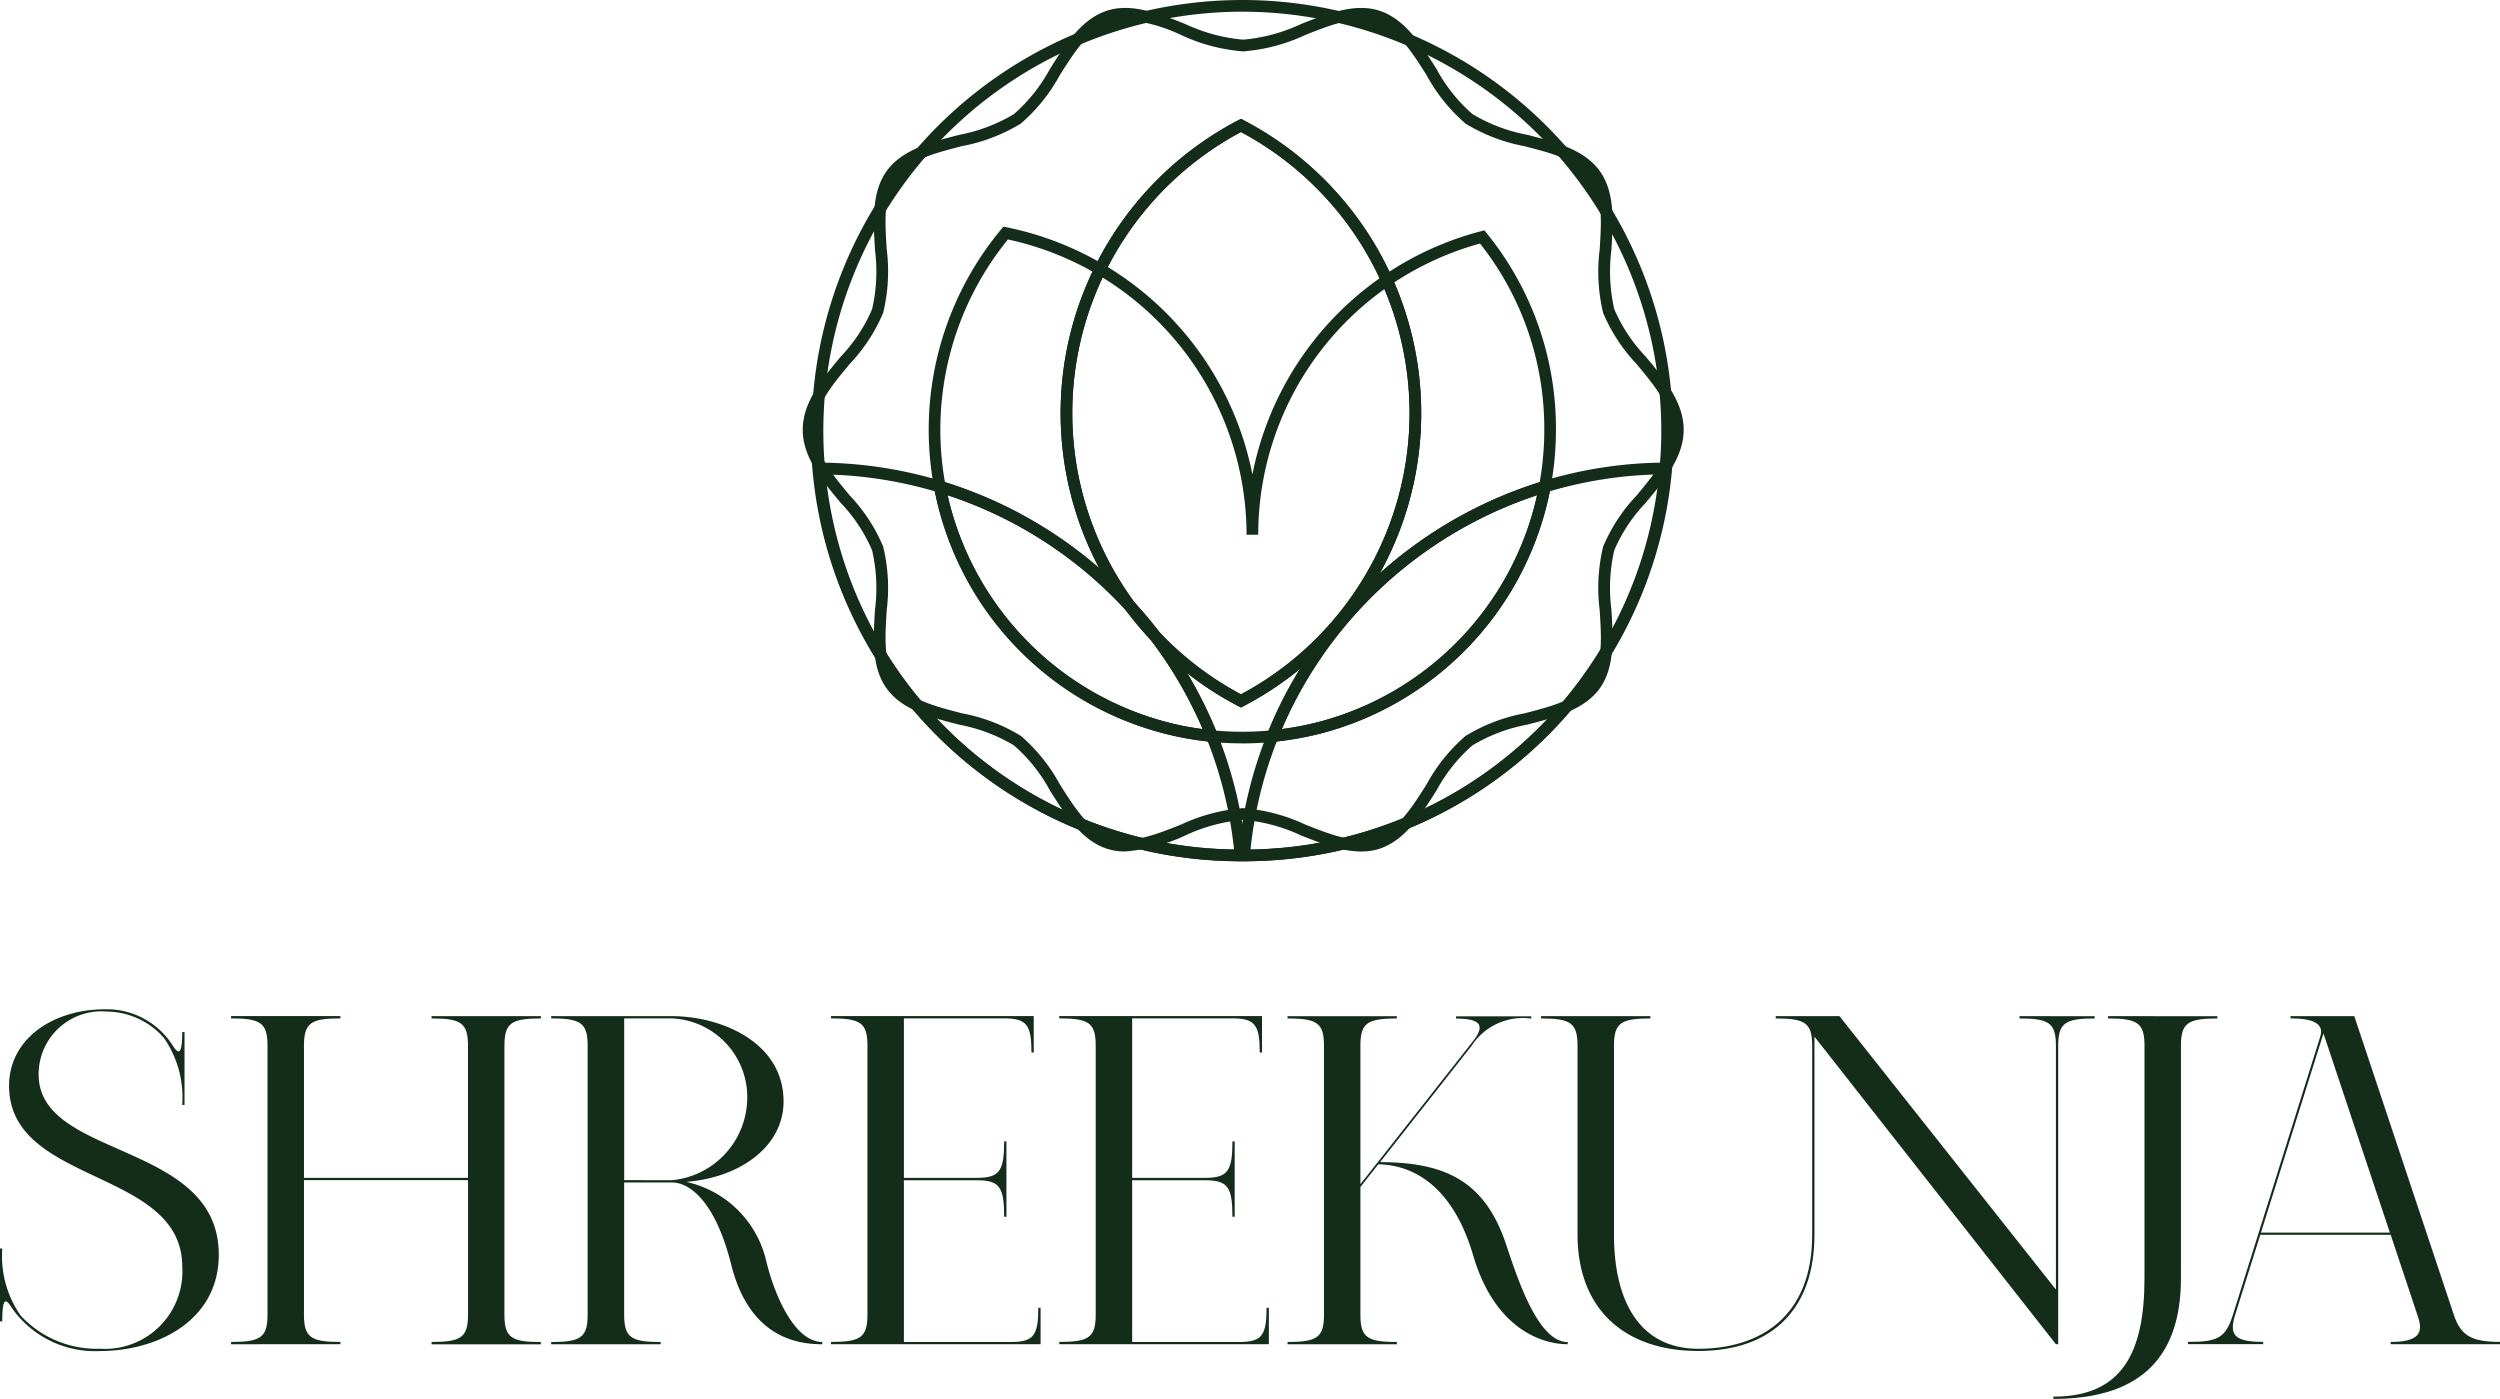 <svg id="Group_1594" data-name="Group 1594" xmlns="http://www.w3.org/2000/svg" xmlns:xlink="http://www.w3.org/1999/xlink" width="141.324" height="79.079" viewBox="0 0 141.324 79.079">
  <defs>
    <clipPath id="clip-path">
      <rect id="Rectangle_1252" data-name="Rectangle 1252" width="141.324" height="79.079" fill="none"/>
    </clipPath>
  </defs>
  <g id="Group_1284" data-name="Group 1284" transform="translate(0 0)" clip-path="url(#clip-path)">
    <path id="Path_3963" data-name="Path 3963" d="M12.363,92.113c-.119,3.567-3.5,5.24-6.723,5.24A5.745,5.745,0,0,1,.751,95.03v0c-.32-.479-.623-1.029-.623.645H0V91.557H.129a5.863,5.863,0,0,0,1.046,3.8,5.859,5.859,0,0,0,4.478,1.864,4.377,4.377,0,0,0,4.65-4.636c0-5.518-9.573-4.61-9.787-10.045-.11-2.792,2.447-4.507,5.409-4.507a4.41,4.41,0,0,1,3.834,2.042c.245.375.543.762.543-.755h.129v4.121H10.3A5.875,5.875,0,0,0,9.265,79.65a4.325,4.325,0,0,0-3.211-1.486A3.55,3.55,0,0,0,2.19,81.9c.247,4.645,10.393,3.622,10.174,10.215" transform="translate(0 -20.978)" fill="#142d1a"/>
    <path id="Path_3964" data-name="Path 3964" d="M33.318,80.238v15.2c0,1.288.387,1.546,2.06,1.546v.129H29.2V96.98c1.674,0,2.06-.258,2.06-1.546v-7.6H21.986v7.6c0,1.288.386,1.546,2.06,1.546v.129H17.865V96.98c1.674,0,2.06-.258,2.06-1.546v-15.2c0-1.288-.387-1.546-2.06-1.546v-.129h6.181v.129c-1.674,0-2.06.258-2.06,1.546v7.469h9.272V80.238c0-1.288-.387-1.546-2.06-1.546v-.129h6.181v.129c-1.674,0-2.06.258-2.06,1.546" transform="translate(-4.803 -21.12)" fill="#142d1a"/>
    <path id="Path_3965" data-name="Path 3965" d="M57.939,96.98v.129c-1.424,0-4.121-.387-5.15-4.508-.864-3.456-2.283-4.636-3.349-4.636h-2.7v7.47c0,1.288.387,1.546,2.06,1.546v.129H42.614v-.129c1.674,0,2.06-.258,2.06-1.546v-15.2c0-1.288-.386-1.545-2.06-1.545v-.129H49.44c2.7,0,6.31,1.417,6.31,4.828,0,2.444-2.308,4.275-5.5,4.541a5.96,5.96,0,0,1,4.537,4.541c.513,2.061,1.646,4.508,3.154,4.508m-8.5-9.144a4.7,4.7,0,0,0,4.25-4.446,4.453,4.453,0,0,0-4.25-4.7h-2.7v9.143Z" transform="translate(-11.456 -21.119)" fill="#142d1a"/>
    <path id="Path_3966" data-name="Path 3966" d="M76.095,95.048v2.06H64.247v-.129c1.674,0,2.06-.257,2.06-1.545v-15.2c0-1.288-.386-1.546-2.06-1.546v-.129H75.709v2.06H75.58c0-1.545-.257-1.931-1.546-1.931H68.368v9.015H72.49c1.288,0,1.545-.386,1.545-2.06h.129V89.9h-.129c0-1.674-.257-2.06-1.545-2.06H68.368v9.143h6.053c1.288,0,1.545-.386,1.545-1.932Z" transform="translate(-17.271 -21.12)" fill="#142d1a"/>
    <path id="Path_3967" data-name="Path 3967" d="M93.743,95.048v2.06H81.895v-.129c1.674,0,2.06-.257,2.06-1.545v-15.2c0-1.288-.386-1.546-2.06-1.546v-.129H93.356v2.06h-.128c0-1.545-.257-1.931-1.546-1.931H86.016v9.015h4.122c1.288,0,1.545-.386,1.545-2.06h.129V89.9h-.129c0-1.674-.257-2.06-1.545-2.06H86.016v9.143h6.053c1.287,0,1.545-.386,1.545-1.932Z" transform="translate(-22.015 -21.12)" fill="#142d1a"/>
    <path id="Path_3968" data-name="Path 3968" d="M115.382,96.979v.129c-1.546,0-4.151-.946-5.345-5.022-1.042-3.554-3.061-5.1-5.363-5.149l-1.011,1.285v7.214c0,1.288.387,1.545,2.061,1.545v.129H99.542v-.129c1.674,0,2.06-.257,2.06-1.545V80.24c0-1.288-.386-1.546-2.06-1.546v-.128l6.18,0v.128c-1.674,0-2.061.264-2.059,1.552v7.815l6.456-8.2c.526-.744.393-1.16-1.048-1.16v-.128h4.25v.128a3.456,3.456,0,0,0-3.375,1.543l-5.169,6.57c3.558.015,5.889.973,7.112,4.628.674,2.014,1.818,5.545,3.493,5.545" transform="translate(-26.759 -21.12)" fill="#142d1a"/>
    <path id="Path_3969" data-name="Path 3969" d="M150.44,78.564v.129c-1.674,0-2.06.258-2.06,1.546v16.87h-.129L134.6,79.723v11.2c0,4.121-2.314,6.568-6.567,6.568s-6.826-2.447-6.826-6.568V80.238c0-1.288-.386-1.546-2.06-1.546v-.129h6.181v.129c-1.674,0-2.06.258-2.06,1.546V90.927c0,3.735,1.444,6.439,4.765,6.439,3.477,0,6.439-1.8,6.439-6.439V80.238c0-1.288-.387-1.546-2.061-1.546v-.129h3.605L148.25,94.017V80.238c0-1.288-.386-1.546-2.06-1.546v-.129Z" transform="translate(-32.03 -21.12)" fill="#142d1a"/>
    <path id="Path_3970" data-name="Path 3970" d="M168.025,78.564v.129c-1.674,0-2.06.258-2.06,1.546V93.374h0c0,4.25-2.06,6.826-7.211,6.826v-.129c3.864,0,5.151-2.447,5.15-6.7h0V80.238c0-1.288-.386-1.546-2.06-1.546v-.129Z" transform="translate(-42.677 -21.12)" fill="#142d1a"/>
    <path id="Path_3971" data-name="Path 3971" d="M186.8,96.979v.129h-6.182v-.129c1.564,0,1.838-.5,1.565-1.356l-1.565-4.7h-7.372l-1.414,4.508c-.353,1.125-.1,1.545,1.575,1.545v.129h-4.25v-.129c1.674,0,2.125-.205,2.546-1.544l4.932-15.714c.209-.649-.235-1.028-1.682-1.028v-.129h3.606l5.623,16.87c.386,1.157.945,1.545,2.619,1.545M180.572,90.8l-3.755-11.262L173.283,90.8Z" transform="translate(-45.473 -21.12)" fill="#142d1a"/>
    <path id="Path_3972" data-name="Path 3972" d="M86.992,48.687A24.224,24.224,0,0,1,62.851,26.56c-.066-.728-.1-1.474-.1-2.216a24.343,24.343,0,0,1,48.687,0c0,.743-.034,1.489-.1,2.217A24.223,24.223,0,0,1,87.2,48.687Zm.1-48.026A23.711,23.711,0,0,0,63.412,24.344c0,.722.032,1.448.1,2.157A23.566,23.566,0,0,0,86.993,48.027h.2A23.565,23.565,0,0,0,110.681,26.5c.065-.708.1-1.434.1-2.157A23.711,23.711,0,0,0,87.095.661" transform="translate(-16.869 0)" fill="#142d1a"/>
    <path id="Path_3973" data-name="Path 3973" d="M95.693,58.3l.032-.36A24.126,24.126,0,0,1,97.362,51.1l.075-.186.2-.02a17.025,17.025,0,0,0,15.091-13.83l.037-.2.191-.058a24.254,24.254,0,0,1,6.961-1.042h.363l-.033.36A24.275,24.275,0,0,1,96.055,58.3ZM97.9,51.531a23.438,23.438,0,0,0-1.484,6.107,23.614,23.614,0,0,0,23.137-21.206,23.581,23.581,0,0,0-6.216.953,17.789,17.789,0,0,1-12.893,13.68,18.05,18.05,0,0,1-2.544.467" transform="translate(-25.725 -9.615)" fill="#142d1a"/>
    <path id="Path_3974" data-name="Path 3974" d="M87.358,58.3H87A24.275,24.275,0,0,1,62.8,36.127l-.033-.361h.363A24.265,24.265,0,0,1,70.1,36.809l.192.058.037.2A17.18,17.18,0,0,0,83.716,50.642a16.98,16.98,0,0,0,1.7.253l.2.019.075.186a24.12,24.12,0,0,1,1.637,6.842ZM63.5,36.431A23.615,23.615,0,0,0,86.634,57.638a23.44,23.44,0,0,0-1.484-6.107c-.506-.055-1.019-.135-1.563-.242a17.849,17.849,0,0,1-13.869-13.9,23.576,23.576,0,0,0-6.221-.953" transform="translate(-16.875 -9.615)" fill="#142d1a"/>
    <path id="Path_3975" data-name="Path 3975" d="M88.392,51.929l-.537-.052A17.689,17.689,0,0,1,72.182,37.512l-.1-.533.519.156A24.449,24.449,0,0,1,87.469,49.8c.268.546.512,1.095.724,1.628Zm-15.45-14A17.188,17.188,0,0,0,86.22,50.968c.4.079.776.142,1.149.19-.151-.353-.316-.711-.491-1.068A23.8,23.8,0,0,0,72.942,37.934" transform="translate(-19.378 -9.941)" fill="#142d1a"/>
    <path id="Path_3976" data-name="Path 3976" d="M97.7,51.929l.2-.5a23.968,23.968,0,0,1,1.247-2.641A24.567,24.567,0,0,1,113.5,37.135l.519-.156-.1.532A17.788,17.788,0,0,1,100.985,51.39a18.073,18.073,0,0,1-2.745.488Zm15.456-14A23.92,23.92,0,0,0,99.726,49.1c-.371.679-.706,1.367-1,2.055a17.46,17.46,0,0,0,2.093-.407,17.129,17.129,0,0,0,12.338-12.817" transform="translate(-26.265 -9.941)" fill="#142d1a"/>
    <path id="Path_3977" data-name="Path 3977" d="M89.527,46.733c-.591,0-1.18-.029-1.75-.086l-.2-.02L87.5,46.44c-.205-.518-.442-1.05-.7-1.582A23.789,23.789,0,0,0,72.336,32.536l-.192-.058-.037-.2A17.71,17.71,0,0,1,75.9,17.672l.126-.151.192.039A17.775,17.775,0,0,1,90.1,31.533a17.73,17.73,0,0,1,12.909-13.749l.206-.053.134.166A17.508,17.508,0,0,1,107.259,29a17.734,17.734,0,0,1-.306,3.281l-.037.2-.192.058a23.9,23.9,0,0,0-13.96,11.336,23.441,23.441,0,0,0-1.213,2.568l-.074.186-.2.02c-.57.057-1.159.086-1.75.086m-1.486-.724a17.4,17.4,0,0,0,2.973,0,24.093,24.093,0,0,1,1.172-2.453,24.565,24.565,0,0,1,14.155-11.592A17.041,17.041,0,0,0,106.6,29a16.851,16.851,0,0,0-3.632-10.523A17.07,17.07,0,0,0,90.43,34.938h-.66A17.109,17.109,0,0,0,76.28,18.246a17.058,17.058,0,0,0-3.561,13.718,24.453,24.453,0,0,1,14.674,12.6c.236.483.454.967.648,1.44" transform="translate(-19.302 -4.71)" fill="#142d1a"/>
    <path id="Path_3978" data-name="Path 3978" d="M92.194,42.465l-.153-.08a18.673,18.673,0,0,1,0-33.117l.153-.08.153.08a18.677,18.677,0,0,1,0,33.117Zm0-32.531a18.013,18.013,0,0,0,0,31.786,18.017,18.017,0,0,0,0-31.786" transform="translate(-22.043 -2.47)" fill="#142d1a"/>
    <path id="Path_3979" data-name="Path 3979" d="M92.194,42.465l-.153-.08a18.673,18.673,0,0,1,0-33.117l.153-.08.153.08a18.677,18.677,0,0,1,0,33.117Zm0-32.531a18.013,18.013,0,0,0,0,31.786,18.017,18.017,0,0,0,0-31.786" transform="translate(-22.043 -2.47)" fill="#142d1a"/>
    <path id="Path_3980" data-name="Path 3980" d="M80.291,48.3a3.292,3.292,0,0,1-1.025-.154c-1.446-.47-2.353-1.905-3.23-3.295A9.156,9.156,0,0,0,74,42.3a9.406,9.406,0,0,0-3.091-1.169c-1.579-.405-3.212-.824-4.093-2.034s-.768-2.87-.668-4.488a9.536,9.536,0,0,0-.164-3.334A9.009,9.009,0,0,0,64.215,28.6c-1.059-1.272-2.153-2.588-2.153-4.141s1.095-2.868,2.153-4.141a9.009,9.009,0,0,0,1.769-2.675,9.535,9.535,0,0,0,.164-3.334c-.1-1.618-.2-3.292.668-4.488s2.514-1.629,4.094-2.034A9.413,9.413,0,0,0,74,6.615a9.155,9.155,0,0,0,2.035-2.552c.877-1.389,1.783-2.825,3.23-3.295,1.378-.447,2.922.162,4.414.75a9.669,9.669,0,0,0,3.282.888,9.665,9.665,0,0,0,3.282-.888C91.737.93,93.28.322,94.658.768c1.446.47,2.353,1.906,3.23,3.295a9.155,9.155,0,0,0,2.035,2.552,9.411,9.411,0,0,0,3.091,1.169c1.579.405,3.212.824,4.093,2.034s.768,2.87.668,4.488a9.552,9.552,0,0,0,.163,3.334,9.021,9.021,0,0,0,1.77,2.675c1.059,1.272,2.153,2.588,2.153,4.141s-1.095,2.869-2.153,4.141a9.009,9.009,0,0,0-1.77,2.675,9.519,9.519,0,0,0-.163,3.334c.1,1.618.2,3.292-.668,4.488s-2.515,1.629-4.094,2.035A9.39,9.39,0,0,0,99.923,42.3a9.184,9.184,0,0,0-2.036,2.553c-.877,1.389-1.783,2.824-3.229,3.294-1.38.447-2.922-.161-4.415-.749a9.651,9.651,0,0,0-3.282-.888,9.654,9.654,0,0,0-3.282.888,9.793,9.793,0,0,1-3.389.9M80.3,1.272a2.674,2.674,0,0,0-.831.124c-1.219.4-2.061,1.729-2.875,3.019a9.775,9.775,0,0,1-2.2,2.733,9.859,9.859,0,0,1-3.315,1.274c-1.534.393-2.983.765-3.725,1.783s-.64,2.488-.543,4.059a9.977,9.977,0,0,1-.2,3.578,9.563,9.563,0,0,1-1.89,2.894c-.983,1.182-2,2.4-2,3.719s1.017,2.536,2,3.719a9.563,9.563,0,0,1,1.89,2.894,9.977,9.977,0,0,1,.2,3.578c-.1,1.571-.188,3.055.543,4.059.741,1.019,2.19,1.391,3.725,1.785a9.839,9.839,0,0,1,3.314,1.274A9.757,9.757,0,0,1,76.594,44.5c.814,1.289,1.656,2.623,2.875,3.019,1.155.374,2.521-.165,3.969-.736a10.1,10.1,0,0,1,3.524-.934,10.1,10.1,0,0,1,3.524.934c1.448.571,2.814,1.11,3.969.736,1.22-.4,2.061-1.73,2.876-3.019a9.74,9.74,0,0,1,2.2-2.733,9.844,9.844,0,0,1,3.315-1.274c1.534-.394,2.983-.766,3.724-1.784s.64-2.488.543-4.059a9.96,9.96,0,0,1,.194-3.578,9.579,9.579,0,0,1,1.89-2.893c.983-1.182,2-2.4,2-3.719s-1.017-2.536-2-3.719a9.59,9.59,0,0,1-1.89-2.894,9.994,9.994,0,0,1-.194-3.578c.1-1.571.188-3.055-.543-4.059-.741-1.019-2.191-1.391-3.725-1.784a9.86,9.86,0,0,1-3.315-1.274,9.763,9.763,0,0,1-2.2-2.733c-.815-1.29-1.656-2.623-2.876-3.019-1.155-.374-2.52.165-3.969.736a10.1,10.1,0,0,1-3.524.934,10.1,10.1,0,0,1-3.524-.934,9.26,9.26,0,0,0-3.138-.86" transform="translate(-16.684 -0.165)" fill="#142d1a"/>
  </g>
</svg>
